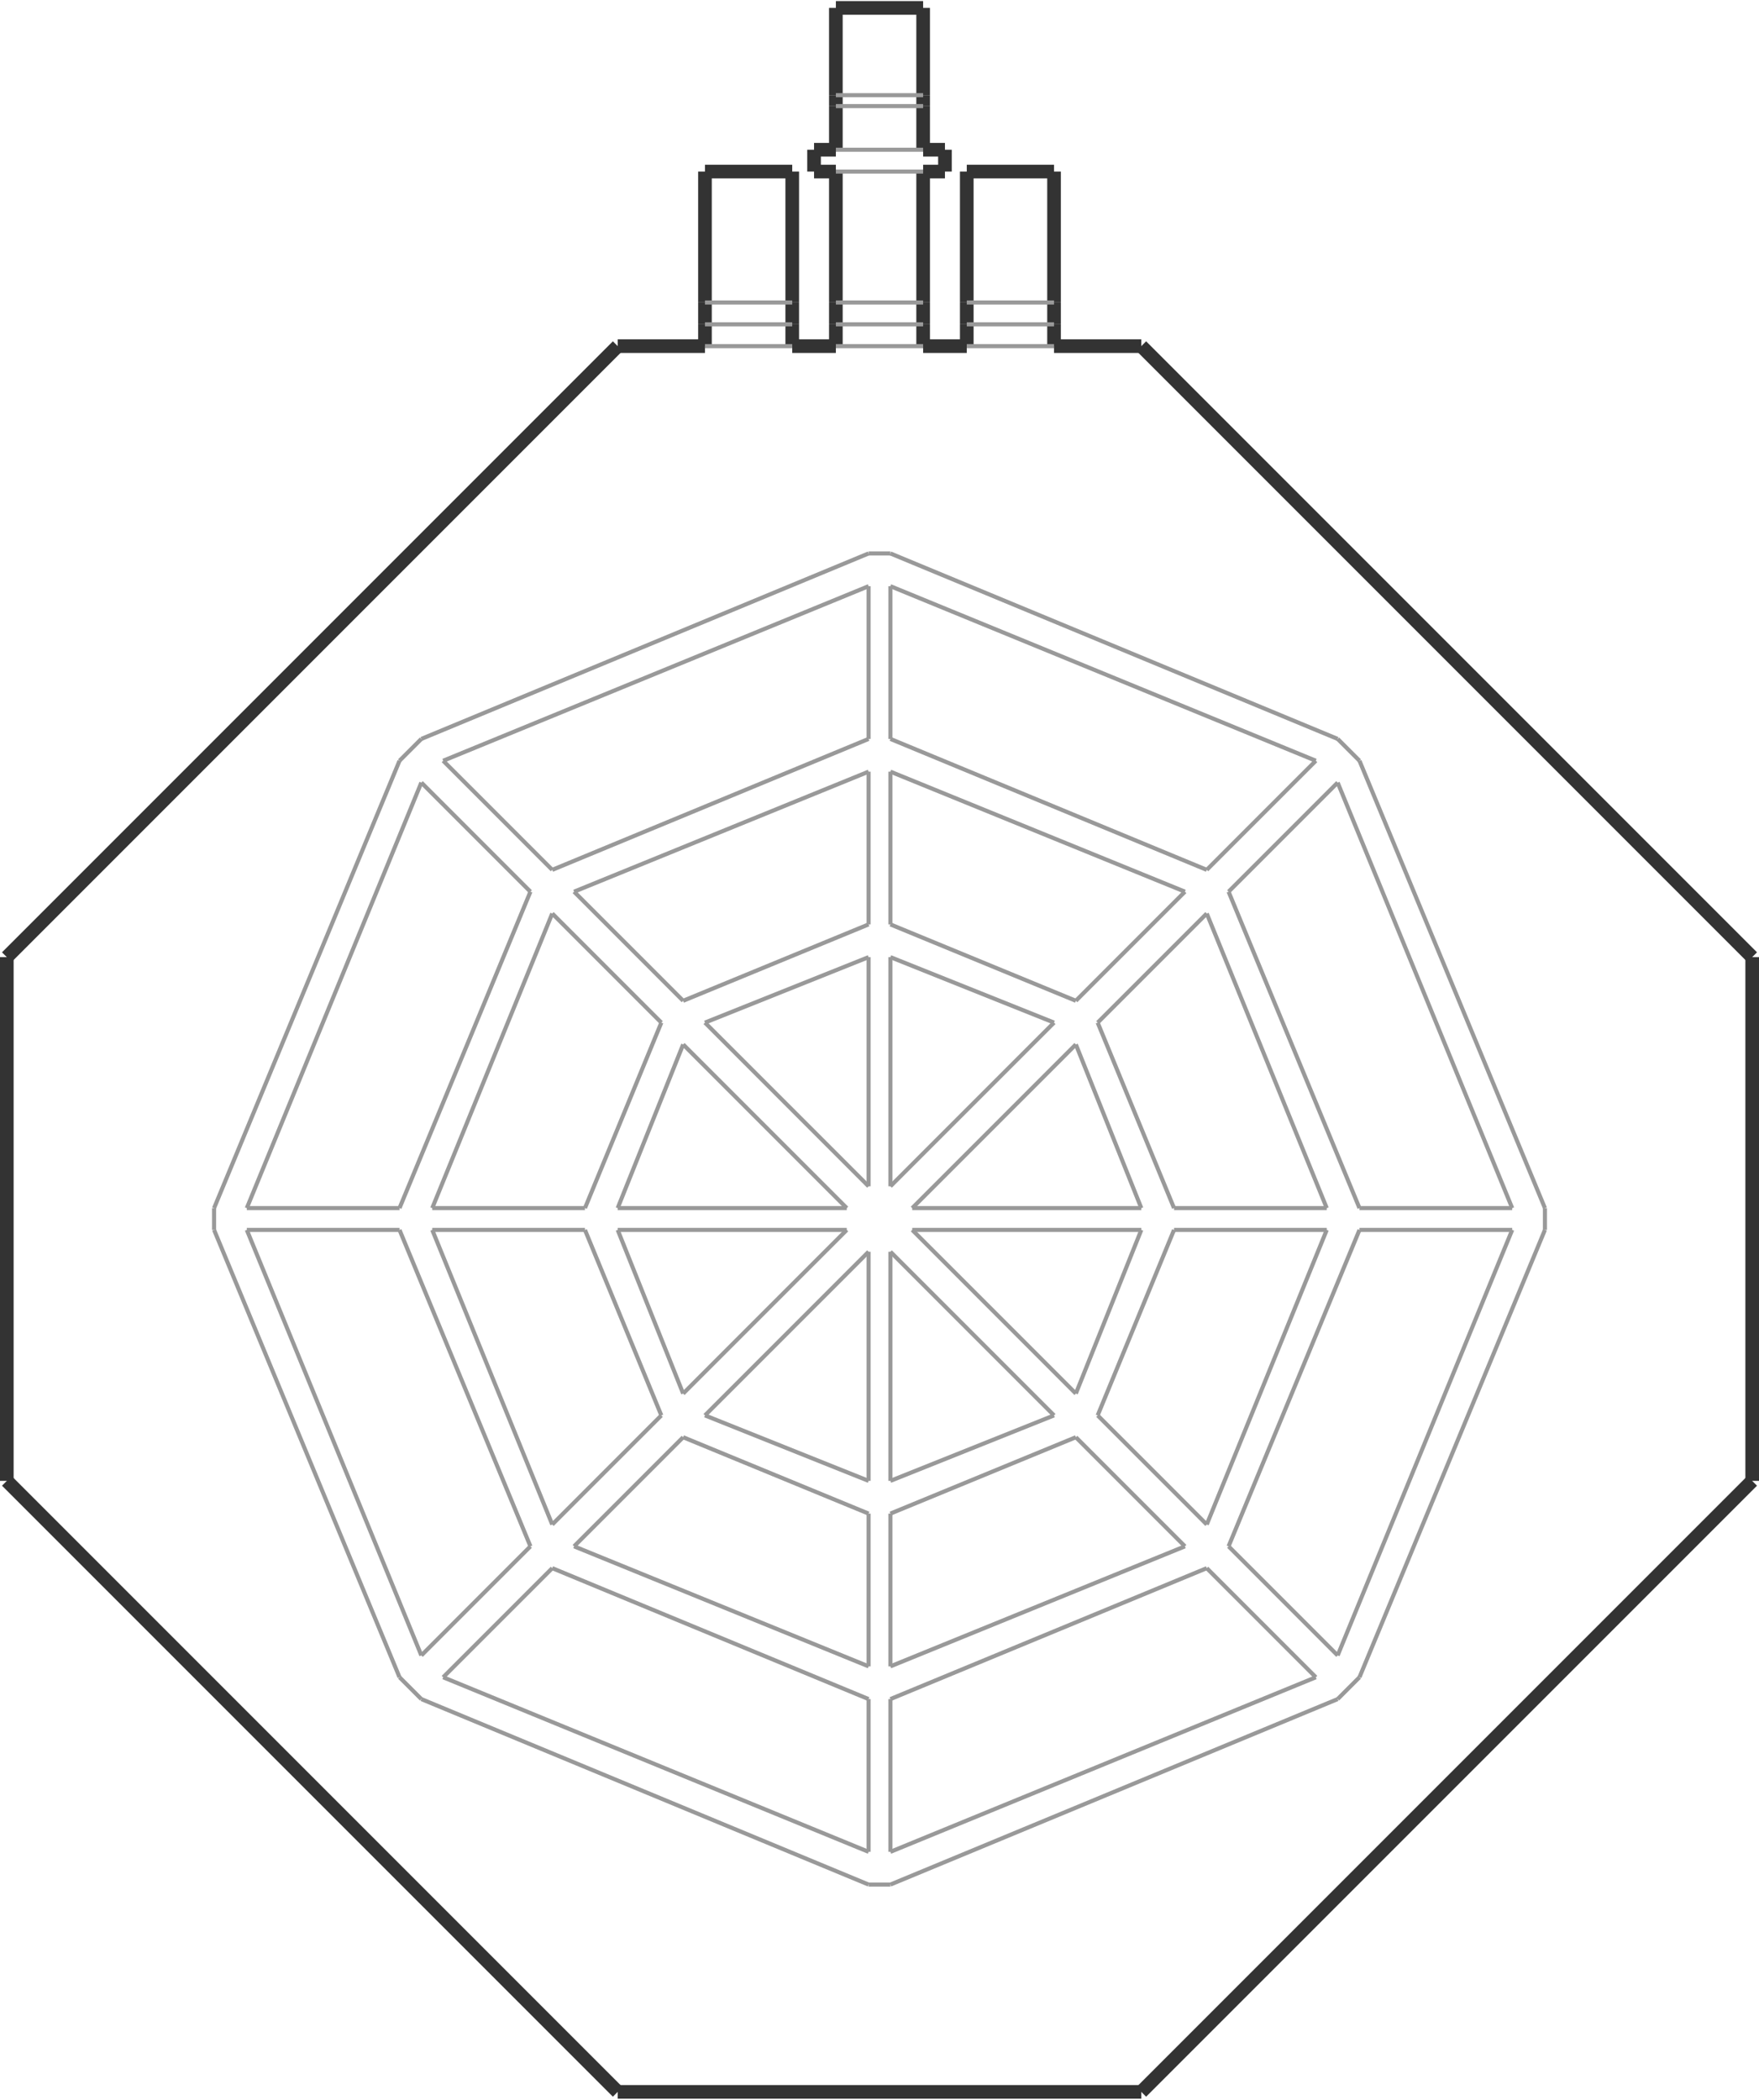 <?xml version="1.0" encoding="UTF-8" standalone="no"?>
<svg
   xmlns:dc="http://purl.org/dc/elements/1.1/"
   xmlns:cc="http://creativecommons.org/ns#"
   xmlns:rdf="http://www.w3.org/1999/02/22-rdf-syntax-ns#"
   xmlns:svg="http://www.w3.org/2000/svg"
   xmlns="http://www.w3.org/2000/svg"
   xmlns:sodipodi="http://sodipodi.sourceforge.net/DTD/sodipodi-0.dtd"
   xmlns:inkscape="http://www.inkscape.org/namespaces/inkscape"
   baseProfile="tiny"
   height="1024"
   version="1.2"
   viewBox="0 0 1290 1538"
   width="858"
   id="svg35779"
   sodipodi:version="0.32"
   inkscape:version="0.46"
   sodipodi:docname="MAP60.svg"
   inkscape:output_extension="org.inkscape.output.svg.inkscape">
  <sodipodi:namedview
     inkscape:window-height="706"
     inkscape:window-width="1366"
     inkscape:pageshadow="2"
     inkscape:pageopacity="0.0"
     guidetolerance="10.0"
     gridtolerance="10.0"
     objecttolerance="10.0"
     borderopacity="1.0"
     bordercolor="#666666"
     pagecolor="#ffffff"
     id="base"
     showgrid="false"
     inkscape:zoom="0.45117188"
     inkscape:cx="429"
     inkscape:cy="512"
     inkscape:window-x="-8"
     inkscape:window-y="-8"
     inkscape:current-layer="svg35779" />
  <defs
     id="defs35781">
    <inkscape:perspective
       sodipodi:type="inkscape:persp3d"
       inkscape:vp_x="0 : 512 : 1"
       inkscape:vp_y="0 : 1000 : 0"
       inkscape:vp_z="858 : 512 : 1"
       inkscape:persp3d-origin="429 : 341.33333 : 1"
       id="perspective36108" />
  </defs>
  <line
     x1="669"
     x2="837"
     y1="901"
     y2="901"
     id="line35783"
     style="stroke:#999999;stroke-width:3" />
  <line
     x1="837"
     x2="669"
     y1="885"
     y2="885"
     id="line35785"
     style="stroke:#999999;stroke-width:3" />
  <line
     x1="637"
     x2="637"
     y1="917"
     y2="1085"
     id="line35787"
     style="stroke:#999999;stroke-width:3" />
  <line
     x1="653"
     x2="653"
     y1="1085"
     y2="917"
     id="line35789"
     style="stroke:#999999;stroke-width:3" />
  <line
     x1="453"
     x2="621"
     y1="901"
     y2="901"
     id="line35791"
     style="stroke:#999999;stroke-width:3" />
  <line
     x1="621"
     x2="453"
     y1="885"
     y2="885"
     id="line35793"
     style="stroke:#999999;stroke-width:3" />
  <line
     x1="653"
     x2="653"
     y1="869"
     y2="701"
     id="line35795"
     style="stroke:#999999;stroke-width:3" />
  <line
     x1="637"
     x2="637"
     y1="701"
     y2="869"
     id="line35797"
     style="stroke:#999999;stroke-width:3" />
  <line
     x1="669"
     x2="789"
     y1="885"
     y2="765"
     id="line35799"
     style="stroke:#999999;stroke-width:3" />
  <line
     x1="773"
     x2="653"
     y1="749"
     y2="869"
     id="line35801"
     style="stroke:#999999;stroke-width:3" />
  <line
     x1="517"
     x2="637"
     y1="1037"
     y2="917"
     id="line35803"
     style="stroke:#999999;stroke-width:3" />
  <line
     x1="621"
     x2="501"
     y1="901"
     y2="1021"
     id="line35805"
     style="stroke:#999999;stroke-width:3" />
  <line
     x1="653"
     x2="773"
     y1="917"
     y2="1037"
     id="line35807"
     style="stroke:#999999;stroke-width:3" />
  <line
     x1="789"
     x2="669"
     y1="1021"
     y2="901"
     id="line35809"
     style="stroke:#999999;stroke-width:3" />
  <line
     x1="501"
     x2="621"
     y1="765"
     y2="885"
     id="line35811"
     style="stroke:#999999;stroke-width:3" />
  <line
     x1="637"
     x2="517"
     y1="869"
     y2="749"
     id="line35813"
     style="stroke:#999999;stroke-width:3" />
  <line
     x1="637"
     x2="517"
     y1="1085"
     y2="1037"
     id="line35815"
     style="stroke:#999999;stroke-width:3" />
  <line
     x1="501"
     x2="453"
     y1="1021"
     y2="901"
     id="line35817"
     style="stroke:#999999;stroke-width:3" />
  <line
     x1="453"
     x2="501"
     y1="885"
     y2="765"
     id="line35819"
     style="stroke:#999999;stroke-width:3" />
  <line
     x1="517"
     x2="637"
     y1="749"
     y2="701"
     id="line35821"
     style="stroke:#999999;stroke-width:3" />
  <line
     x1="653"
     x2="773"
     y1="701"
     y2="749"
     id="line35823"
     style="stroke:#999999;stroke-width:3" />
  <line
     x1="789"
     x2="837"
     y1="765"
     y2="885"
     id="line35825"
     style="stroke:#999999;stroke-width:3" />
  <line
     x1="837"
     x2="789"
     y1="901"
     y2="1021"
     id="line35827"
     style="stroke:#999999;stroke-width:3" />
  <line
     x1="773"
     x2="653"
     y1="1037"
     y2="1085"
     id="line35829"
     style="stroke:#999999;stroke-width:3" />
  <line
     x1="653"
     x2="789"
     y1="1109"
     y2="1053"
     id="line35831"
     style="stroke:#999999;stroke-width:3" />
  <line
     x1="805"
     x2="861"
     y1="1037"
     y2="901"
     id="line35833"
     style="stroke:#999999;stroke-width:3" />
  <line
     x1="861"
     x2="805"
     y1="885"
     y2="749"
     id="line35835"
     style="stroke:#999999;stroke-width:3" />
  <line
     x1="789"
     x2="653"
     y1="733"
     y2="677"
     id="line35837"
     style="stroke:#999999;stroke-width:3" />
  <line
     x1="637"
     x2="501"
     y1="677"
     y2="733"
     id="line35839"
     style="stroke:#999999;stroke-width:3" />
  <line
     x1="485"
     x2="429"
     y1="749"
     y2="885"
     id="line35841"
     style="stroke:#999999;stroke-width:3" />
  <line
     x1="429"
     x2="485"
     y1="901"
     y2="1037"
     id="line35843"
     style="stroke:#999999;stroke-width:3" />
  <line
     x1="501"
     x2="637"
     y1="1053"
     y2="1109"
     id="line35845"
     style="stroke:#999999;stroke-width:3" />
  <line
     x1="637"
     x2="637"
     y1="1109"
     y2="1221"
     id="line35847"
     style="stroke:#999999;stroke-width:3" />
  <line
     x1="653"
     x2="653"
     y1="1221"
     y2="1109"
     id="line35849"
     style="stroke:#999999;stroke-width:3" />
  <line
     x1="637"
     x2="637"
     y1="565"
     y2="677"
     id="line35851"
     style="stroke:#999999;stroke-width:3" />
  <line
     x1="653"
     x2="653"
     y1="677"
     y2="565"
     id="line35853"
     style="stroke:#999999;stroke-width:3" />
  <line
     x1="861"
     x2="973"
     y1="901"
     y2="901"
     id="line35855"
     style="stroke:#999999;stroke-width:3" />
  <line
     x1="973"
     x2="861"
     y1="885"
     y2="885"
     id="line35857"
     style="stroke:#999999;stroke-width:3" />
  <line
     x1="317"
     x2="429"
     y1="901"
     y2="901"
     id="line35859"
     style="stroke:#999999;stroke-width:3" />
  <line
     x1="429"
     x2="317"
     y1="885"
     y2="885"
     id="line35861"
     style="stroke:#999999;stroke-width:3" />
  <line
     x1="421"
     x2="501"
     y1="1133"
     y2="1053"
     id="line35863"
     style="stroke:#999999;stroke-width:3" />
  <line
     x1="485"
     x2="405"
     y1="1037"
     y2="1117"
     id="line35865"
     style="stroke:#999999;stroke-width:3" />
  <line
     x1="805"
     x2="885"
     y1="749"
     y2="669"
     id="line35867"
     style="stroke:#999999;stroke-width:3" />
  <line
     x1="869"
     x2="789"
     y1="653"
     y2="733"
     id="line35869"
     style="stroke:#999999;stroke-width:3" />
  <line
     x1="789"
     x2="869"
     y1="1053"
     y2="1133"
     id="line35871"
     style="stroke:#999999;stroke-width:3" />
  <line
     x1="885"
     x2="805"
     y1="1117"
     y2="1037"
     id="line35873"
     style="stroke:#999999;stroke-width:3" />
  <line
     x1="405"
     x2="485"
     y1="669"
     y2="749"
     id="line35875"
     style="stroke:#999999;stroke-width:3" />
  <line
     x1="501"
     x2="421"
     y1="733"
     y2="653"
     id="line35877"
     style="stroke:#999999;stroke-width:3" />
  <line
     x1="421"
     x2="637"
     y1="653"
     y2="565"
     id="line35879"
     style="stroke:#999999;stroke-width:3" />
  <line
     x1="653"
     x2="869"
     y1="565"
     y2="653"
     id="line35881"
     style="stroke:#999999;stroke-width:3" />
  <line
     x1="885"
     x2="973"
     y1="669"
     y2="885"
     id="line35883"
     style="stroke:#999999;stroke-width:3" />
  <line
     x1="973"
     x2="885"
     y1="901"
     y2="1117"
     id="line35885"
     style="stroke:#999999;stroke-width:3" />
  <line
     x1="869"
     x2="653"
     y1="1133"
     y2="1221"
     id="line35887"
     style="stroke:#999999;stroke-width:3" />
  <line
     x1="637"
     x2="421"
     y1="1221"
     y2="1133"
     id="line35889"
     style="stroke:#999999;stroke-width:3" />
  <line
     x1="405"
     x2="317"
     y1="1117"
     y2="901"
     id="line35891"
     style="stroke:#999999;stroke-width:3" />
  <line
     x1="317"
     x2="405"
     y1="885"
     y2="669"
     id="line35893"
     style="stroke:#999999;stroke-width:3" />
  <line
     x1="653"
     x2="885"
     y1="1245"
     y2="1149"
     id="line35895"
     style="stroke:#999999;stroke-width:3" />
  <line
     x1="901"
     x2="997"
     y1="1133"
     y2="901"
     id="line35897"
     style="stroke:#999999;stroke-width:3" />
  <line
     x1="997"
     x2="901"
     y1="885"
     y2="653"
     id="line35899"
     style="stroke:#999999;stroke-width:3" />
  <line
     x1="885"
     x2="653"
     y1="637"
     y2="541"
     id="line35901"
     style="stroke:#999999;stroke-width:3" />
  <line
     x1="637"
     x2="405"
     y1="541"
     y2="637"
     id="line35903"
     style="stroke:#999999;stroke-width:3" />
  <line
     x1="389"
     x2="293"
     y1="653"
     y2="885"
     id="line35905"
     style="stroke:#999999;stroke-width:3" />
  <line
     x1="293"
     x2="389"
     y1="901"
     y2="1133"
     id="line35907"
     style="stroke:#999999;stroke-width:3" />
  <line
     x1="405"
     x2="637"
     y1="1149"
     y2="1245"
     id="line35909"
     style="stroke:#999999;stroke-width:3" />
  <line
     x1="637"
     x2="637"
     y1="1245"
     y2="1357"
     id="line35911"
     style="stroke:#999999;stroke-width:3" />
  <line
     x1="653"
     x2="653"
     y1="1357"
     y2="1245"
     id="line35913"
     style="stroke:#999999;stroke-width:3" />
  <line
     x1="637"
     x2="637"
     y1="429"
     y2="541"
     id="line35915"
     style="stroke:#999999;stroke-width:3" />
  <line
     x1="653"
     x2="653"
     y1="541"
     y2="429"
     id="line35917"
     style="stroke:#999999;stroke-width:3" />
  <line
     x1="997"
     x2="1109"
     y1="901"
     y2="901"
     id="line35919"
     style="stroke:#999999;stroke-width:3" />
  <line
     x1="1109"
     x2="997"
     y1="885"
     y2="885"
     id="line35921"
     style="stroke:#999999;stroke-width:3" />
  <line
     x1="181"
     x2="293"
     y1="901"
     y2="901"
     id="line35923"
     style="stroke:#999999;stroke-width:3" />
  <line
     x1="293"
     x2="181"
     y1="885"
     y2="885"
     id="line35925"
     style="stroke:#999999;stroke-width:3" />
  <line
     x1="325"
     x2="405"
     y1="1229"
     y2="1149"
     id="line35927"
     style="stroke:#999999;stroke-width:3" />
  <line
     x1="389"
     x2="309"
     y1="1133"
     y2="1213"
     id="line35929"
     style="stroke:#999999;stroke-width:3" />
  <line
     x1="901"
     x2="981"
     y1="653"
     y2="573"
     id="line35931"
     style="stroke:#999999;stroke-width:3" />
  <line
     x1="965"
     x2="885"
     y1="557"
     y2="637"
     id="line35933"
     style="stroke:#999999;stroke-width:3" />
  <line
     x1="885"
     x2="965"
     y1="1149"
     y2="1229"
     id="line35935"
     style="stroke:#999999;stroke-width:3" />
  <line
     x1="981"
     x2="901"
     y1="1213"
     y2="1133"
     id="line35937"
     style="stroke:#999999;stroke-width:3" />
  <line
     x1="309"
     x2="389"
     y1="573"
     y2="653"
     id="line35939"
     style="stroke:#999999;stroke-width:3" />
  <line
     x1="405"
     x2="325"
     y1="637"
     y2="557"
     id="line35941"
     style="stroke:#999999;stroke-width:3" />
  <line
     x1="637"
     x2="325"
     y1="1357"
     y2="1229"
     id="line35943"
     style="stroke:#999999;stroke-width:3" />
  <line
     x1="965"
     x2="653"
     y1="1229"
     y2="1357"
     id="line35945"
     style="stroke:#999999;stroke-width:3" />
  <line
     x1="1109"
     x2="981"
     y1="901"
     y2="1213"
     id="line35947"
     style="stroke:#999999;stroke-width:3" />
  <line
     x1="981"
     x2="1109"
     y1="573"
     y2="885"
     id="line35949"
     style="stroke:#999999;stroke-width:3" />
  <line
     x1="653"
     x2="965"
     y1="429"
     y2="557"
     id="line35951"
     style="stroke:#999999;stroke-width:3" />
  <line
     x1="325"
     x2="637"
     y1="557"
     y2="429"
     id="line35953"
     style="stroke:#999999;stroke-width:3" />
  <line
     x1="181"
     x2="309"
     y1="885"
     y2="573"
     id="line35955"
     style="stroke:#999999;stroke-width:3" />
  <line
     x1="309"
     x2="181"
     y1="1213"
     y2="901"
     id="line35957"
     style="stroke:#999999;stroke-width:3" />
  <line
     x1="653"
     x2="981"
     y1="1381"
     y2="1245"
     id="line35959"
     style="stroke:#999999;stroke-width:3" />
  <line
     x1="997"
     x2="1133"
     y1="1229"
     y2="901"
     id="line35961"
     style="stroke:#999999;stroke-width:3" />
  <line
     x1="1133"
     x2="997"
     y1="885"
     y2="557"
     id="line35963"
     style="stroke:#999999;stroke-width:3" />
  <line
     x1="981"
     x2="653"
     y1="541"
     y2="405"
     id="line35965"
     style="stroke:#999999;stroke-width:3" />
  <line
     x1="637"
     x2="309"
     y1="405"
     y2="541"
     id="line35967"
     style="stroke:#999999;stroke-width:3" />
  <line
     x1="293"
     x2="157"
     y1="557"
     y2="885"
     id="line35969"
     style="stroke:#999999;stroke-width:3" />
  <line
     x1="157"
     x2="293"
     y1="901"
     y2="1229"
     id="line35971"
     style="stroke:#999999;stroke-width:3" />
  <line
     x1="309"
     x2="637"
     y1="1245"
     y2="1381"
     id="line35973"
     style="stroke:#999999;stroke-width:3" />
  <line
     x1="157"
     x2="157"
     y1="885"
     y2="901"
     id="line35975"
     style="stroke:#999999;stroke-width:3" />
  <line
     x1="309"
     x2="293"
     y1="541"
     y2="557"
     id="line35977"
     style="stroke:#999999;stroke-width:3" />
  <line
     x1="653"
     x2="637"
     y1="405"
     y2="405"
     id="line35979"
     style="stroke:#999999;stroke-width:3" />
  <line
     x1="293"
     x2="309"
     y1="1229"
     y2="1245"
     id="line35981"
     style="stroke:#999999;stroke-width:3" />
  <line
     x1="637"
     x2="653"
     y1="1381"
     y2="1381"
     id="line35983"
     style="stroke:#999999;stroke-width:3" />
  <line
     x1="981"
     x2="997"
     y1="1245"
     y2="1229"
     id="line35985"
     style="stroke:#999999;stroke-width:3" />
  <line
     x1="1133"
     x2="1133"
     y1="901"
     y2="885"
     id="line35987"
     style="stroke:#999999;stroke-width:3" />
  <line
     x1="997"
     x2="981"
     y1="557"
     y2="541"
     id="line35989"
     style="stroke:#999999;stroke-width:3" />
  <line
     x1="837"
     x2="1285"
     y1="253"
     y2="701"
     id="line35991"
     style="stroke:#333333;stroke-width:10" />
  <line
     x1="1285"
     x2="1285"
     y1="701"
     y2="1085"
     id="line35993"
     style="stroke:#333333;stroke-width:10" />
  <line
     x1="1285"
     x2="837"
     y1="1085"
     y2="1533"
     id="line35995"
     style="stroke:#333333;stroke-width:10" />
  <line
     x1="837"
     x2="453"
     y1="1533"
     y2="1533"
     id="line35997"
     style="stroke:#333333;stroke-width:10" />
  <line
     x1="453"
     x2="5"
     y1="1533"
     y2="1085"
     id="line35999"
     style="stroke:#333333;stroke-width:10" />
  <line
     x1="5"
     x2="5"
     y1="1085"
     y2="701"
     id="line36001"
     style="stroke:#333333;stroke-width:10" />
  <line
     x1="5"
     x2="453"
     y1="701"
     y2="253"
     id="line36003"
     style="stroke:#333333;stroke-width:10" />
  <line
     x1="453"
     x2="517"
     y1="253"
     y2="253"
     id="line36005"
     style="stroke:#333333;stroke-width:10" />
  <line
     x1="517"
     x2="517"
     y1="253"
     y2="237"
     id="line36007"
     style="stroke:#333333;stroke-width:10" />
  <line
     x1="517"
     x2="517"
     y1="237"
     y2="221"
     id="line36009"
     style="stroke:#333333;stroke-width:10" />
  <line
     x1="517"
     x2="517"
     y1="221"
     y2="125"
     id="line36011"
     style="stroke:#333333;stroke-width:10" />
  <line
     x1="517"
     x2="581"
     y1="125"
     y2="125"
     id="line36013"
     style="stroke:#333333;stroke-width:10" />
  <line
     x1="581"
     x2="581"
     y1="125"
     y2="221"
     id="line36015"
     style="stroke:#333333;stroke-width:10" />
  <line
     x1="581"
     x2="581"
     y1="221"
     y2="237"
     id="line36017"
     style="stroke:#333333;stroke-width:10" />
  <line
     x1="581"
     x2="581"
     y1="237"
     y2="253"
     id="line36019"
     style="stroke:#333333;stroke-width:10" />
  <line
     x1="581"
     x2="613"
     y1="253"
     y2="253"
     id="line36021"
     style="stroke:#333333;stroke-width:10" />
  <line
     x1="613"
     x2="613"
     y1="253"
     y2="237"
     id="line36023"
     style="stroke:#333333;stroke-width:10" />
  <line
     x1="613"
     x2="613"
     y1="237"
     y2="221"
     id="line36025"
     style="stroke:#333333;stroke-width:10" />
  <line
     x1="613"
     x2="613"
     y1="221"
     y2="125"
     id="line36027"
     style="stroke:#333333;stroke-width:10" />
  <line
     x1="677"
     x2="677"
     y1="125"
     y2="221"
     id="line36029"
     style="stroke:#333333;stroke-width:10" />
  <line
     x1="677"
     x2="677"
     y1="221"
     y2="237"
     id="line36031"
     style="stroke:#333333;stroke-width:10" />
  <line
     x1="677"
     x2="677"
     y1="237"
     y2="253"
     id="line36033"
     style="stroke:#333333;stroke-width:10" />
  <line
     x1="677"
     x2="709"
     y1="253"
     y2="253"
     id="line36035"
     style="stroke:#333333;stroke-width:10" />
  <line
     x1="709"
     x2="709"
     y1="253"
     y2="237"
     id="line36037"
     style="stroke:#333333;stroke-width:10" />
  <line
     x1="709"
     x2="709"
     y1="237"
     y2="221"
     id="line36039"
     style="stroke:#333333;stroke-width:10" />
  <line
     x1="709"
     x2="709"
     y1="221"
     y2="125"
     id="line36041"
     style="stroke:#333333;stroke-width:10" />
  <line
     x1="709"
     x2="773"
     y1="125"
     y2="125"
     id="line36043"
     style="stroke:#333333;stroke-width:10" />
  <line
     x1="773"
     x2="773"
     y1="125"
     y2="221"
     id="line36045"
     style="stroke:#333333;stroke-width:10" />
  <line
     x1="773"
     x2="773"
     y1="221"
     y2="237"
     id="line36047"
     style="stroke:#333333;stroke-width:10" />
  <line
     x1="773"
     x2="773"
     y1="237"
     y2="253"
     id="line36049"
     style="stroke:#333333;stroke-width:10" />
  <line
     x1="773"
     x2="837"
     y1="253"
     y2="253"
     id="line36051"
     style="stroke:#333333;stroke-width:10" />
  <line
     x1="517"
     x2="581"
     y1="253"
     y2="253"
     id="line36053"
     style="stroke:#999999;stroke-width:3" />
  <line
     x1="613"
     x2="677"
     y1="253"
     y2="253"
     id="line36055"
     style="stroke:#999999;stroke-width:3" />
  <line
     x1="709"
     x2="773"
     y1="253"
     y2="253"
     id="line36057"
     style="stroke:#999999;stroke-width:3" />
  <line
     x1="709"
     x2="773"
     y1="237"
     y2="237"
     id="line36059"
     style="stroke:#999999;stroke-width:3" />
  <line
     x1="773"
     x2="709"
     y1="221"
     y2="221"
     id="line36061"
     style="stroke:#999999;stroke-width:3" />
  <line
     x1="677"
     x2="613"
     y1="221"
     y2="221"
     id="line36063"
     style="stroke:#999999;stroke-width:3" />
  <line
     x1="613"
     x2="677"
     y1="237"
     y2="237"
     id="line36065"
     style="stroke:#999999;stroke-width:3" />
  <line
     x1="517"
     x2="581"
     y1="237"
     y2="237"
     id="line36067"
     style="stroke:#999999;stroke-width:3" />
  <line
     x1="581"
     x2="517"
     y1="221"
     y2="221"
     id="line36069"
     style="stroke:#999999;stroke-width:3" />
  <line
     x1="613"
     x2="597"
     y1="125"
     y2="125"
     id="line36071"
     style="stroke:#333333;stroke-width:10" />
  <line
     x1="597"
     x2="597"
     y1="125"
     y2="109"
     id="line36073"
     style="stroke:#333333;stroke-width:10" />
  <line
     x1="597"
     x2="613"
     y1="109"
     y2="109"
     id="line36075"
     style="stroke:#333333;stroke-width:10" />
  <line
     x1="613"
     x2="613"
     y1="109"
     y2="77"
     id="line36077"
     style="stroke:#333333;stroke-width:10" />
  <line
     x1="613"
     x2="613"
     y1="77"
     y2="69"
     id="line36079"
     style="stroke:#333333;stroke-width:10" />
  <line
     x1="613"
     x2="613"
     y1="69"
     y2="5"
     id="line36081"
     style="stroke:#333333;stroke-width:10" />
  <line
     x1="613"
     x2="677"
     y1="5"
     y2="5"
     id="line36083"
     style="stroke:#333333;stroke-width:10" />
  <line
     x1="677"
     x2="677"
     y1="5"
     y2="69"
     id="line36085"
     style="stroke:#333333;stroke-width:10" />
  <line
     x1="677"
     x2="677"
     y1="69"
     y2="77"
     id="line36087"
     style="stroke:#333333;stroke-width:10" />
  <line
     x1="677"
     x2="677"
     y1="77"
     y2="109"
     id="line36089"
     style="stroke:#333333;stroke-width:10" />
  <line
     x1="677"
     x2="693"
     y1="109"
     y2="109"
     id="line36091"
     style="stroke:#333333;stroke-width:10" />
  <line
     x1="693"
     x2="693"
     y1="109"
     y2="125"
     id="line36093"
     style="stroke:#333333;stroke-width:10" />
  <line
     x1="693"
     x2="677"
     y1="125"
     y2="125"
     id="line36095"
     style="stroke:#333333;stroke-width:10" />
  <line
     x1="613"
     x2="677"
     y1="125"
     y2="125"
     id="line36097"
     style="stroke:#999999;stroke-width:3" />
  <line
     x1="677"
     x2="613"
     y1="109"
     y2="109"
     id="line36099"
     style="stroke:#999999;stroke-width:3" />
  <line
     x1="613"
     x2="677"
     y1="77"
     y2="77"
     id="line36101"
     style="stroke:#999999;stroke-width:3" />
  <line
     x1="613"
     x2="677"
     y1="69"
     y2="69"
     id="line36103"
     style="stroke:#999999;stroke-width:3" />
</svg>
